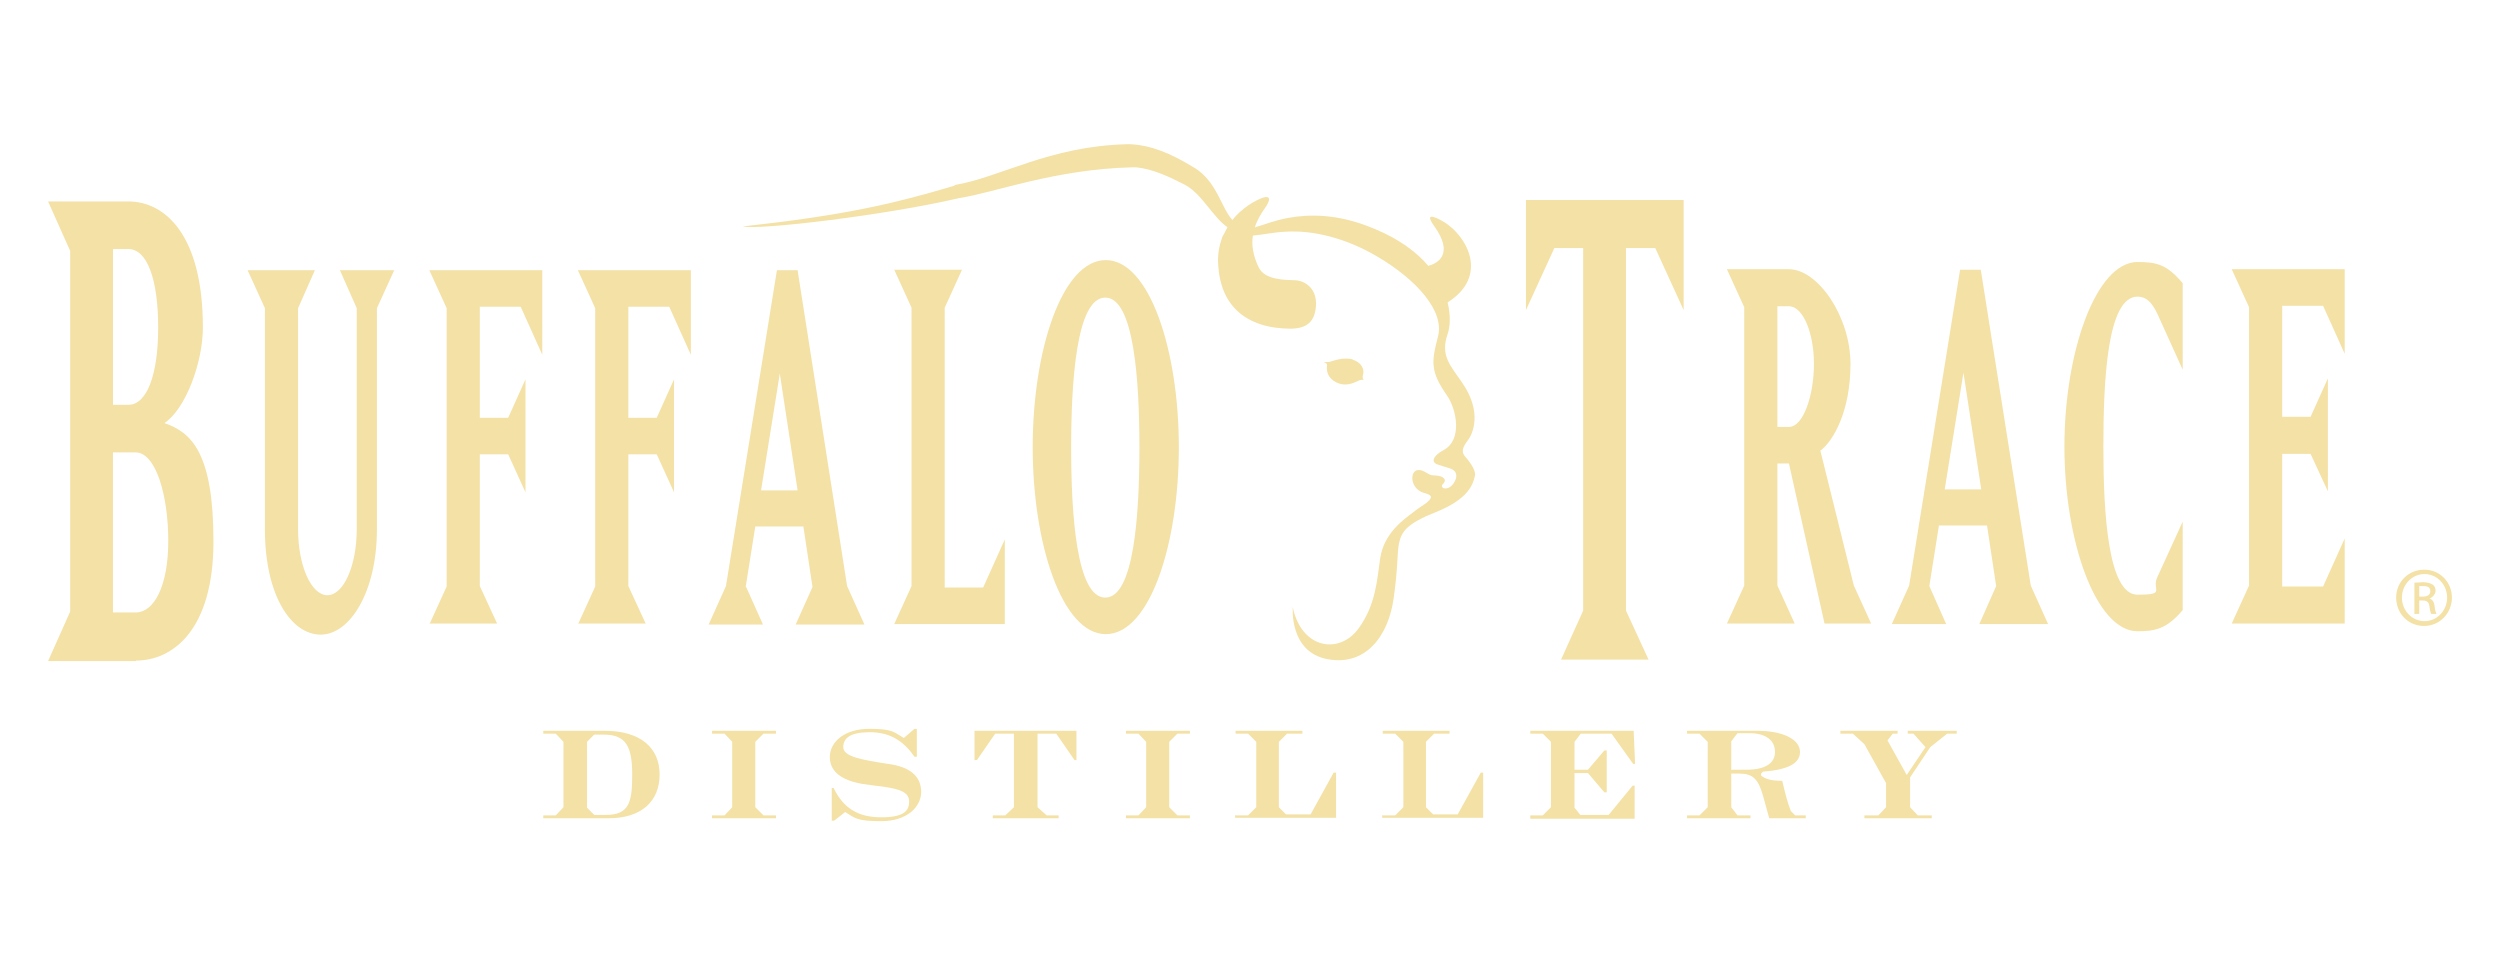 <svg viewBox="0 0 520 200" version="1.1" xmlns="http://www.w3.org/2000/svg" id="Layer_1">
  
  <defs>
    <style>
      .st0 {
        fill: #f4e1a6;
      }
    </style>
  </defs>
  <path d="M26.7,51.8c3.9,0,6.2,6.3,6.2,16.3s-2.4,16.1-6.2,16.1h-3.2v-32.4h3.2ZM28.3,137.4c7.5,0,16.1-6.2,16.1-24.8s-4.7-22.7-10.2-24.6c4.4-2.9,8-12.6,8-19.9,0-19.4-8-26.2-15.5-26.2H10l4.6,10.3v75l-4.6,10.3h18.3ZM23.5,127.4v-33.3h4.7c4.2,0,6.8,8.9,6.8,18.4s-3,14.9-6.8,14.9h-4.7Z" class="st0"></path>
  <path d="M55.1,110.1v-46l-3.6-7.9h14l-3.5,7.9v46c0,7.5,2.7,13.7,6.1,13.7s6.1-6.2,6.1-13.7v-46l-3.5-7.9h11.3l-3.6,7.9v46c0,13-5.6,21.9-11.7,21.9s-11.6-8.1-11.6-21.9h0Z" class="st0"></path>
  <path d="M89.3,129.9l3.6-7.9v-57.9l-3.6-7.9h23.5v17.6l-4.5-10h-8.5v23.1h5.9l3.6-8v23.5l-3.6-7.9h-5.9v27.4l3.6,7.8h-14.1Z" class="st0"></path>
  <path d="M120.2,129.9l3.6-7.9v-57.9l-3.6-7.9h23.5v17.6l-4.5-10h-8.5v23.1h5.9l3.6-8v23.5l-3.6-7.9h-5.9v27.4l3.6,7.8h-14.1Z" class="st0"></path>
  <path d="M162.2,77.7l3.7,24.3h-7.6l3.9-24.3ZM155.1,122.1l2-12.6h10l1.9,12.6-3.5,7.8h14.3l-3.6-8-10.3-65.7h-4.3l-10.6,65.7-3.6,8h11.3l-3.5-7.8h0Z" class="st0"></path>
  <path d="M204.5,122.2l4.5-10v17.6h-23l3.6-7.9v-57.9l-3.6-7.9h14.1l-3.6,7.9v58.2h8Z" class="st0"></path>
  <path d="M222.8,93.1c0-13.8,1.1-31.2,7.1-31.2s7.1,17.4,7.1,31.2-1.1,31.2-7.1,31.2-7.1-17.4-7.1-31.2ZM230,131.9c9.2,0,15.2-18.8,15.2-38.9s-6.1-38.9-15.2-38.9-15.2,18.8-15.2,38.9,6.1,38.9,15.2,38.9Z" class="st0"></path>
  <path d="M487.7,129.7h-23.5l3.6-7.9v-57.9l-3.6-7.9h23.5v17.6l-4.5-10h-8.5v23.1h5.9l3.6-8v23.5l-3.6-7.8h-5.9v27.6h8.5l4.5-10v17.6h0Z" class="st0"></path>
  <path d="M372.1,63.7c2.9,0,5.2,5.5,5.2,12s-2.2,13.1-5.2,13.1h-2.4v-25.1h2.4ZM378.7,93.7c2.6-2,6.2-8.1,6.2-18s-6.8-19.7-12.8-19.7h-12.9l3.6,7.9v57.9l-3.6,7.9h14.1l-3.6-7.9v-25.4h2.4l7.4,33.3h9.7l-3.6-7.9-7-28.2h0Z" class="st0"></path>
  <path d="M408.4,77.5l3.7,24.3h-7.6l3.9-24.3ZM401.3,121.9l2-12.6h10l1.9,12.6-3.5,7.9h14.3l-3.6-8-10.4-65.7h-4.3l-10.6,65.7-3.6,8h11.3l-3.5-7.9Z" class="st0"></path>
  <path d="M444.6,54.5c4,0,6.1.5,9.4,4.4v18l-5.3-11.7c-1.2-2.5-2.4-3.5-4.1-3.5-6.3,0-7.1,17.4-7.1,31.3s1,30.7,7.1,30.7,2.9-1,4.1-3.6l5.3-11.6v18.4c-3.3,3.9-5.7,4.4-9.4,4.4-8.6,0-15.2-18.6-15.2-38.4s6.6-38.4,15.2-38.4Z" class="st0"></path>
  <path d="M338.2,127l4.7,10.2h-18.2l4.6-10.2V51.6h-6l-5.9,12.9v-22.9h32.8v22.9l-5.9-12.9h-6.1v75.4h0Z" class="st0"></path>
  <path d="M281.5,74.8c-2.3-.7-4.6.5-5.2.5-.6,0-1,0-1,0,.6.2.8.4.7.9-.2,2.3,1.6,3.4,3,3.7,2.1.4,3.5-.9,4.2-.9.4,0,.3,0,.3,0,.5.1-.3,0,0-1,.4-1.2-.4-2.7-2.2-3.2h0Z" class="st0"></path>
  <path d="M254.2,49.4c-.6,1.7-1,3.7-.8,5.9.8,11.8,10.5,12.8,13.4,13,3.7.3,6.5-.3,6.9-4.4.4-4-2.4-5.5-4.2-5.6-2.2-.1-6.4,0-7.7-2.7-1.2-2.5-1.5-4.7-1.2-6.6,2.2-.2,4.4-.7,6.7-.8,5.9-.4,12.7,1.4,18.9,5,8.6,5,14.3,11.6,12.9,16.8-1.4,5.3-1.6,7.3,1.9,12.3,2,2.9,3.2,9.2-.7,11.3-2.1,1.1-2.8,2.5-1.3,3,.8.3,1.9.6,2.5.8,1.1.3,2.1,1.3.8,3.2-1.2,1.7-3.1.9-2.1,0,.8-.8.1-1.6-1.6-1.7-1.2,0-1.4-.3-2.3-.8-3.2-1.7-3.5,3.4-.2,4.4,1.4.4,2.3.7.6,2.1-.8.6-1.6,1-2.8,2-1.9,1.4-6,4.3-6.8,9.4-.7,4.7-.9,9.7-4.5,14.7-4,5.5-11.9,4.3-13.7-4.4,0,0-.8,9.3,7.2,10.8,7.8,1.5,12.7-4.6,13.8-12.8.9-6.3.7-9.6,1.1-11.3.5-2.4,1.6-4.1,7.7-6.5,6.7-2.7,7.7-5.7,8.1-7.6.2-1.2-1.3-3.1-2.1-4-.9-1-.3-2.1.6-3.3,1.1-1.4,3-5.9-1.1-11.9-2.7-3.9-4.6-5.8-3.1-10.2.5-1.4.7-3.8,0-6.6,8.7-5.5,4-13.8-.7-16.7-.5-.3-4.7-2.8-2.1.8,4.3,6,.6,7.8-1.2,8.3-2.4-2.8-5.9-5.5-11.2-7.7-7.8-3.3-13.8-3-17.8-2.3-2.9.5-5,1.4-7.1,2,.5-1.6,1.4-3,2.1-4,1-1.4,1.6-3-.9-2-2.1.9-4.8,2.7-6.7,5.6" class="st0"></path>
  <path d="M255.5,46.8c-.1.2-.2.4-.3.6l-.7,1.4c0,.2-.2.4-.3.6" class="st0"></path>
  <path d="M198.5,38.5c9.6-1.6,19.7-8.1,35.9-8.5h.7c4.3.2,8.4,1.9,13,4.7,6.2,3.5,5.9,11.1,10.3,12.4l-1,1c-4.2-.6-6.6-7.4-11-9.7-3.3-1.7-6.8-3.3-10.1-3.6h-.8c-16.2.4-28.7,5.3-36,6.4-14.9,3.5-41.5,6.7-45,5.9,20.9-2.3,31-4.6,44.1-8.5h0Z" class="st0"></path>
  <path d="M504.3,118.5c3.2,0,5.7,2.6,5.7,5.8s-2.5,5.9-5.8,5.9-5.8-2.6-5.8-5.9,2.6-5.8,5.8-5.8h0ZM504.3,119.4c-2.6,0-4.7,2.2-4.7,4.9s2.1,4.9,4.7,4.9c2.6,0,4.7-2.2,4.7-4.9s-2.1-4.9-4.7-4.9h0ZM503.2,127.7h-1v-6.5c.5,0,1.1-.1,1.8-.1s1.6.2,2,.5c.4.3.6.7.6,1.3s-.6,1.4-1.3,1.6h0c.6.1,1,.7,1.1,1.6.1,1,.3,1.4.4,1.6h-1.1c-.1-.2-.3-.8-.4-1.7-.1-.8-.6-1.1-1.4-1.1h-.7v2.8h0ZM503.2,124.1h.7c.9,0,1.6-.3,1.6-1.1s-.4-1.1-1.6-1.1-.6,0-.7,0v2.2Z" class="st0"></path>
  <path d="M122.1,167.9v-13.6l1.5-1.5h2c4.7,0,5.9,2.6,5.9,8.4s-.7,8.3-5.5,8.3h-2.4l-1.5-1.5ZM125.8,152h-12.8v.6h2.6l1.6,1.7v13.6l-1.6,1.7h-2.6v.6h13.6c6.9,0,10.6-3.6,10.6-9.1s-3.9-9.1-11.5-9.1h0Z" class="st0"></path>
  <path d="M158.8,169.6h2.6v.6h-13.3v-.6h2.6l1.6-1.7v-13.6l-1.6-1.7h-2.6v-.6h13.3v.6h-2.6l-1.7,1.7v13.6l1.7,1.7Z" class="st0"></path>
  <path d="M172.9,163.9h.5c2,4.2,5.1,6.1,9.9,6.1s5.8-1.4,5.8-3.3-1.9-2.6-5.6-3.1c-2.9-.4-5.5-.5-7.9-1.7-2-1-3-2.5-3-4.4,0-3.3,3.2-5.9,8.2-5.9s5.1.7,7.2,1.9l2.2-1.9h.5v5.8h-.5c-2.4-3.5-5.3-5.1-9.3-5.1s-5.5,1.2-5.5,3.1,3.4,2.6,9.4,3.5c4.5.6,6.8,2.6,6.8,5.8s-3,6.1-8.3,6.1-5.5-.7-7.5-1.9l-2.3,1.8h-.5v-6.8h0Z" class="st0"></path>
  <path d="M223.9,158.1h-.4l-3.8-5.5h-3.9v15.3l1.9,1.7h2.5v.6h-13.7v-.6h2.6l1.8-1.7v-15.3h-3.9l-3.8,5.5h-.5v-6.1h21.2v6.1h0Z" class="st0"></path>
  <path d="M244.9,169.6h2.6v.6h-13.3v-.6h2.6l1.6-1.7v-13.6l-1.6-1.7h-2.6v-.6h13.3v.6h-2.6l-1.7,1.7v13.6l1.7,1.7Z" class="st0"></path>
  <path d="M257,169.6h2.6l1.7-1.7v-13.6l-1.7-1.7h-2.6v-.6h13.9v.6h-3.2l-1.7,1.7v13.6l1.5,1.5h5.1l4.8-8.7h.5v9.4h-21v-.6h0Z" class="st0"></path>
  <path d="M287.6,169.6h2.6l1.7-1.7v-13.6l-1.7-1.7h-2.6v-.6h13.9v.6h-3.2l-1.7,1.7v13.6l1.5,1.5h5.1l4.8-8.7h.5v9.4h-21v-.6h0Z" class="st0"></path>
  <path d="M318.3,169.6h2.6l1.7-1.7v-13.6l-1.7-1.7h-2.6v-.6h21.5l.3,6.9h-.4l-4.5-6.3h-6.4l-1.3,1.7v5.8h2.8l3.4-4h.5v8.7h-.5l-3.4-4h-2.8v7.2l1.2,1.5h5.9l5-6.1h.4v6.9h-21.7v-.6h0Z" class="st0"></path>
  <path d="M360.1,160.2v-6l1.3-1.7h2.5c3.4,0,5.3,1.5,5.3,3.9s-2.1,3.7-5.9,3.7h-3.1,0ZM351,170.2h13.1v-.6h-2.7l-1.3-1.7v-7h1.6c2.9,0,4,1.1,5,4.6l1.3,4.7h7.6v-.6h-2.2l-.9-.9c-.7-1.7-1.2-3.8-1.8-6.3h-.3c-2,0-3.3-.4-4.1-1.1v-.4l.4-.4c5.2-.4,7.7-1.7,7.7-4.1s-3.1-4.4-9-4.4h-14.5v.6h2.6l1.7,1.7v13.6l-1.7,1.7h-2.6v.6Z" class="st0"></path>
  <path d="M390.7,169.6l1.6-1.7v-5l-4.5-8.1-2.4-2.2h-2.6v-.6h11.9v.6h-1l-1.1,1.4,4,7.2,3.9-5.8-2.5-2.8h-1.2v-.6h10.2v.6h-2l-3.5,2.8-4.2,6.3v6.2l1.6,1.7h2.9v.6h-14v-.6h2.9,0Z" class="st0"></path>
</svg>